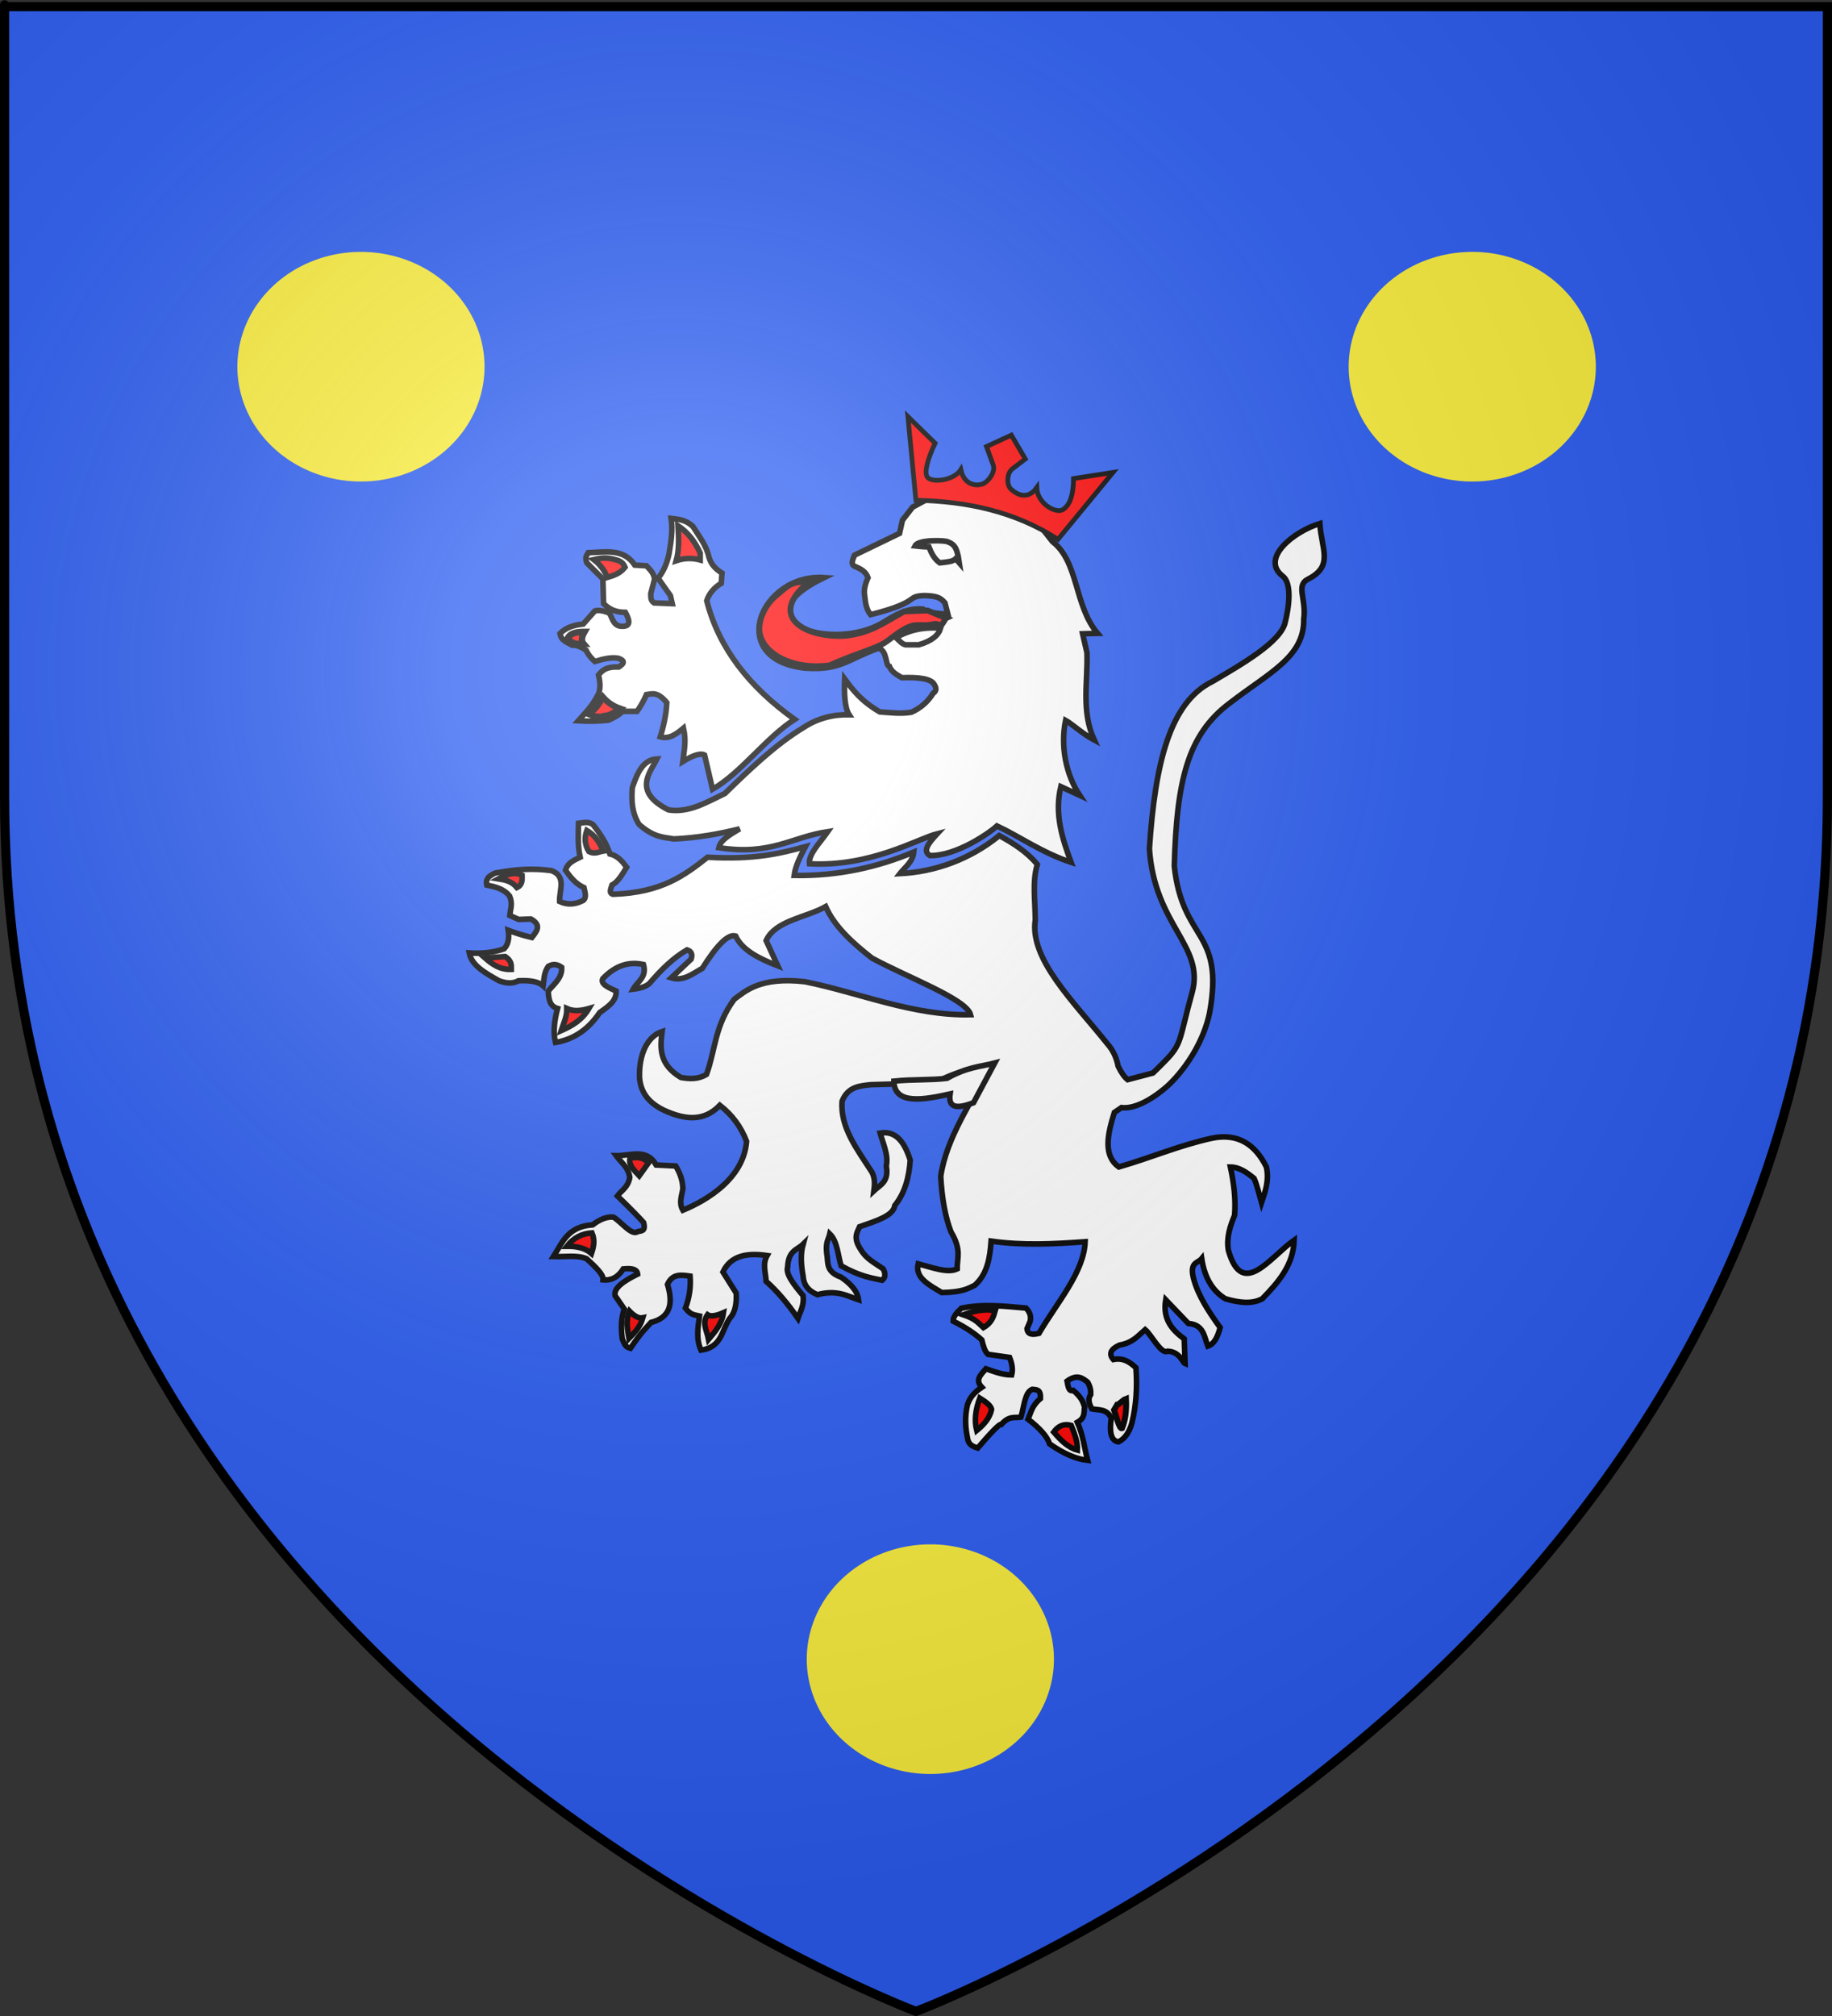 <?xml version="1.0" encoding="UTF-8" standalone="no"?>
<svg
   xmlns:dc="http://purl.org/dc/elements/1.1/"
   xmlns:cc="http://creativecommons.org/ns#"
   xmlns:rdf="http://www.w3.org/1999/02/22-rdf-syntax-ns#"
   xmlns:svg="http://www.w3.org/2000/svg"
   xmlns="http://www.w3.org/2000/svg"
   xmlns:xlink="http://www.w3.org/1999/xlink"
   xmlns:sodipodi="http://sodipodi.sourceforge.net/DTD/sodipodi-0.dtd"
   xmlns:inkscape="http://www.inkscape.org/namespaces/inkscape"
   height="660"
   width="600"
   version="1.0"
   id="svg2"
   sodipodi:version="0.32"
   inkscape:version="0.46"
   sodipodi:docname="Blason de la famille de Gayardon de Grézolles 2.svg"
   sodipodi:docbase="D:\Mes documents\Renaud-Notre Lapin"
   inkscape:export-filename="/Users/olivier/Desktop/Blason Rouge/Blason_Vide_3D.png"
   inkscape:export-xdpi="144"
   inkscape:export-ydpi="144"
   inkscape:output_extension="org.inkscape.output.svg.inkscape">
  <rect width="100%" height="100%" fill="#333333" stroke="none"/>
  <sodipodi:namedview
     inkscape:window-height="712"
     inkscape:window-width="1024"
     inkscape:pageshadow="2"
     inkscape:pageopacity="0.0"
     guidetolerance="10.0"
     gridtolerance="10.0"
     objecttolerance="10.0"
     borderopacity="1.0"
     bordercolor="#666666"
     pagecolor="#ffffff"
     id="base"
     showgrid="false"
     height="660px"
     inkscape:zoom="0.5"
     inkscape:cx="142.53112"
     inkscape:cy="390.47541"
     inkscape:window-x="0"
     inkscape:window-y="22"
     inkscape:current-layer="layer3" />
  <desc
     id="desc4">Flag of Canton of Valais (Wallis)</desc>
  <defs
     id="defs6">
    <inkscape:perspective
       sodipodi:type="inkscape:persp3d"
       inkscape:vp_x="0 : 330 : 1"
       inkscape:vp_y="0 : 1000 : 0"
       inkscape:vp_z="600 : 330 : 1"
       inkscape:persp3d-origin="300 : 220 : 1"
       id="perspective5176" />
    <linearGradient
       id="linearGradient2893">
      <stop
         style="stop-color:white;stop-opacity:0.314;"
         offset="0"
         id="stop2895" />
      <stop
         id="stop2897"
         offset="0.19"
         style="stop-color:white;stop-opacity:0.251;" />
      <stop
         style="stop-color:#6b6b6b;stop-opacity:0.125;"
         offset="0.6"
         id="stop2901" />
      <stop
         style="stop-color:black;stop-opacity:0.125;"
         offset="1"
         id="stop2899" />
    </linearGradient>
    <linearGradient
       id="linearGradient2885">
      <stop
         id="stop2887"
         offset="0"
         style="stop-color:white;stop-opacity:1;" />
      <stop
         style="stop-color:white;stop-opacity:1;"
         offset="0.229"
         id="stop2891" />
      <stop
         id="stop2889"
         offset="1"
         style="stop-color:black;stop-opacity:1;" />
    </linearGradient>
    <linearGradient
       id="linearGradient2955">
      <stop
         id="stop2867"
         offset="0"
         style="stop-color:#fd0000;stop-opacity:1;" />
      <stop
         style="stop-color:#e77275;stop-opacity:0.659;"
         offset="0.5"
         id="stop2873" />
      <stop
         style="stop-color:black;stop-opacity:0.323;"
         offset="1"
         id="stop2959" />
    </linearGradient>
    <radialGradient
       inkscape:collect="always"
       xlink:href="#linearGradient2955"
       id="radialGradient2961"
       cx="225.524"
       cy="218.901"
       fx="225.524"
       fy="218.901"
       r="300"
       gradientTransform="matrix(-4.167939e-4,2.183,-1.884,-3.599562e-4,615.597,-289.121)"
       gradientUnits="userSpaceOnUse" />
    <polygon
       id="star"
       transform="scale(53,53)"
       points="0,-1 0.588,0.809 -0.951,-0.309 0.951,-0.309 -0.588,0.809 0,-1 " />
    <clipPath
       id="clip">
      <path
         d="M 0,-200 L 0,600 L 300,600 L 300,-200 L 0,-200 z "
         id="path10" />
    </clipPath>
    <radialGradient
       inkscape:collect="always"
       xlink:href="#linearGradient2955"
       id="radialGradient1911"
       gradientUnits="userSpaceOnUse"
       gradientTransform="matrix(-4.167939e-4,2.183,-1.884,-3.599562e-4,615.597,-289.121)"
       cx="225.524"
       cy="218.901"
       fx="225.524"
       fy="218.901"
       r="300" />
    <radialGradient
       inkscape:collect="always"
       xlink:href="#linearGradient2955"
       id="radialGradient2865"
       gradientUnits="userSpaceOnUse"
       gradientTransform="matrix(0,1.749,-1.593,-1.049767e-7,551.788,-191.29)"
       cx="225.524"
       cy="218.901"
       fx="225.524"
       fy="218.901"
       r="300" />
    <radialGradient
       inkscape:collect="always"
       xlink:href="#linearGradient2955"
       id="radialGradient2871"
       gradientUnits="userSpaceOnUse"
       gradientTransform="matrix(0,1.386,-1.323,-5.741131e-8,-158.082,-109.541)"
       cx="225.524"
       cy="218.901"
       fx="225.524"
       fy="218.901"
       r="300" />
    <radialGradient
       inkscape:collect="always"
       xlink:href="#linearGradient2893"
       id="radialGradient3163"
       gradientUnits="userSpaceOnUse"
       gradientTransform="matrix(1.353,0,0,1.349,-77.629,-85.747)"
       cx="221.445"
       cy="226.331"
       fx="221.445"
       fy="226.331"
       r="300" />
  </defs>
  <g
     inkscape:groupmode="layer"
     id="layer3"
     inkscape:label="Fond écu"
     style="display:inline">
    <path
       id="path2855"
       style="fill:#2b5df2;fill-opacity:1;fill-rule:evenodd;stroke:none;stroke-width:1px;stroke-linecap:butt;stroke-linejoin:miter;stroke-opacity:1"
       d="M 300,658.5 C 300,658.5 598.5,546.18 598.5,260.728 C 598.5,-24.723 598.5,2.176 598.5,2.176 L 1.5,2.176 L 1.5,260.728 C 1.5,546.18 300,658.5 300,658.5 z "
       sodipodi:nodetypes="cccccc" />
    <path
       transform="matrix(1.908,0,0,1.772,4.886,33.118)"
       d="M 80.61,49.06 A 21.213,21.213 0 1 1 38.184,49.06 A 21.213,21.213 0 1 1 80.61,49.06 z"
       sodipodi:ry="21.213203"
       sodipodi:rx="21.213203"
       sodipodi:cy="49.059742"
       sodipodi:cx="59.396969"
       id="path5410"
       style="fill:#fcef3c;fill-opacity:1;stroke:#000000;stroke-width:4;stroke-miterlimit:4;stroke-dasharray:none;stroke-opacity:0"
       sodipodi:type="arc" />
    <path
       transform="matrix(1.908,0,0,1.772,368.847,33.118)"
       d="M 80.61,49.06 A 21.213,21.213 0 1 1 38.184,49.06 A 21.213,21.213 0 1 1 80.61,49.06 z"
       sodipodi:ry="21.213203"
       sodipodi:rx="21.213203"
       sodipodi:cy="49.059742"
       sodipodi:cx="59.396969"
       id="path5412"
       style="fill:#fcef3c;fill-opacity:1;stroke:#000000;stroke-width:4;stroke-miterlimit:4;stroke-dasharray:none;stroke-opacity:0"
       sodipodi:type="arc" />
    <path
       transform="matrix(1.908,0,0,1.772,191.369,456.248)"
       d="M 80.61,49.06 A 21.213,21.213 0 1 1 38.184,49.06 A 21.213,21.213 0 1 1 80.61,49.06 z"
       sodipodi:ry="21.213203"
       sodipodi:rx="21.213203"
       sodipodi:cy="49.059742"
       sodipodi:cx="59.396969"
       id="path5414"
       style="fill:#fcef3c;fill-opacity:1;stroke:#000000;stroke-width:4;stroke-miterlimit:4;stroke-dasharray:none;stroke-opacity:0"
       sodipodi:type="arc" />
    <g
       id="g3486"
       transform="matrix(0.665,0,0,0.666,386.993,134.562)">
      <path
         style="fill:#ffffff;fill-opacity:1;fill-rule:evenodd;stroke:#000000;stroke-width:2.744;stroke-linecap:butt;stroke-linejoin:miter;stroke-miterlimit:4;stroke-dasharray:none;stroke-opacity:1;display:inline"
         d="M -54.446,221.839 C -58.767,210.159 -62.719,198.198 -59.498,184.632 L -50.196,188.925 C -57.175,178.443 -59.703,164.44 -57.142,152.05 C -54.288,153.596 -48.553,158.86 -43.041,161.735 C -49.578,147.424 -46.124,133.114 -46.618,118.803 L -48.765,109.501 L -41.4,109.292 C -52.993,95.665 -50.623,74.18 -63.581,64.213 L -68.982,57.366 C -67.466,54.504 -75.593,58.376 -69.852,52.147 C -73.355,43.889 -72.994,50.966 -79.014,47.74 L -85.201,44.935 L -91.697,45.819 C -108.493,41.926 -115.54,42.211 -123.18,42.242 L -132.482,47.25 L -137.491,53.69 L -138.922,60.13 L -161.103,70.863 C -161.934,73.127 -163.431,75.614 -160.387,76.587 C -157.91,77.701 -155.526,78.94 -154.454,81.928 C -155.816,84.918 -156.632,87.908 -156.094,90.898 C -155.738,94.121 -155.417,97.354 -153.201,100.113 C -127.833,93.719 -136.263,91.035 -126.579,90.719 C -121.044,90.948 -119.03,91.421 -116.561,94.296 L -115.1,99.99 C -119.224,99.358 -123.349,99.792 -127.473,97.337 C -135.142,96.678 -140.991,100.247 -146.792,103.777 C -171.035,118.95 -220.378,103.433 -176.098,81.879 C -207.343,79.765 -224.666,122.134 -185.51,126.365 C -167.842,127.675 -164.465,121.92 -149.284,116.626 C -144.84,117.745 -145.998,125.24 -143.93,125.527 C -142.86,128.299 -140.2,129.661 -137.787,131.09 C -129.666,130.77 -123.193,131.527 -121.749,134.545 C -120.355,136.792 -121.188,137.926 -122.464,138.838 C -124.955,142.941 -128.517,145.974 -133.031,148.053 C -138.249,148.96 -143.468,148.257 -148.686,147.887 C -157.931,142.486 -161.975,137.084 -165.946,131.683 C -166.204,137.945 -166.114,145.63 -163.756,149.275 C -171.993,149.124 -179.598,151.187 -186.486,155.758 C -199.996,163.906 -213.311,176.676 -224.915,188 C -233.838,192.206 -242.484,197.655 -252.691,196.08 C -270.914,186.956 -261.342,177.151 -258.415,171.037 C -265.11,171.404 -267.855,177.368 -270.536,185.094 C -270.967,191.634 -270.836,197.278 -267.254,203.149 C -259.804,209.817 -254.871,209.447 -250.082,210.348 C -238.511,209.823 -227.855,207.925 -217.63,205.382 C -224.926,209.561 -227.293,211.792 -227.944,214.641 C -202.229,218.636 -192.158,209.412 -174.279,206.77 C -178.003,212.135 -183.878,217.807 -183.284,222.555 C -153.192,224.195 -129.93,210.21 -120.361,207.782 C -124.294,212.044 -127.935,216.234 -123.939,218.515 C -110.905,218.789 -94.456,207.257 -90.938,203.951 C -80.04,209.021 -68.638,217.197 -54.446,221.839 z"
         id="path3455"
         sodipodi:nodetypes="cccccccccccccccccccccccccccccccccccccccccccccccccccccc" />
      <path
         style="fill:#ffffff;fill-opacity:1;fill-rule:evenodd;stroke:#000000;stroke-width:2.744;stroke-linecap:butt;stroke-linejoin:miter;stroke-miterlimit:4;stroke-dasharray:none;stroke-opacity:1;display:inline"
         d="M -118.677,106.67 C -124.962,106.455 -131.602,106.415 -140.68,111.321 C -139.067,112.801 -137.356,115.138 -135.313,114.899 L -129.41,114.899 C -122.716,112.935 -119.657,110.062 -118.677,106.67 z"
         id="path3457"
         sodipodi:nodetypes="ccccc" />
      <path
         style="fill:#ff0000;fill-opacity:1;fill-rule:evenodd;stroke:#000000;stroke-width:2.859;stroke-linecap:butt;stroke-linejoin:miter;stroke-miterlimit:4;stroke-dasharray:none;stroke-opacity:1;display:inline"
         d="M -115.914,101.831 L -125.161,98.053 L -136.734,98.528 C -147.205,104.465 -153.945,109.456 -166.234,110.514 C -185.739,111.439 -205.334,100.669 -182.119,82.881 C -185.149,84.164 -188.529,83.742 -191.484,84.824 C -194.33,85.866 -196.768,88.404 -198.858,90.044 C -205.696,95.413 -208.557,103.234 -207.859,108.654 C -206.548,118.83 -192.366,127.448 -173.378,125.023 C -162.66,120.141 -154.296,117.967 -147.725,114.778 C -143.955,112.949 -139.674,108.148 -133.625,105.834 C -130.616,104.683 -127.152,105.577 -123.934,105.098 C -122.234,104.845 -121.135,104.257 -119.704,105.019 C -117.647,106.114 -116.831,102.269 -115.914,101.831 z"
         id="path1936"
         sodipodi:nodetypes="cccccssscssssc" />
      <path
         style="fill:#ffffff;fill-opacity:1;fill-rule:evenodd;stroke:#000000;stroke-width:2.744;stroke-linecap:butt;stroke-linejoin:miter;stroke-miterlimit:4;stroke-dasharray:none;stroke-opacity:1;display:inline"
         d="M -190.588,151.569 C -212.77,135.779 -227.907,116.673 -233.877,93.254 C -232.685,89.669 -230.3,86.821 -226.722,84.667 L -226.364,79.659 C -229.295,77.819 -231.77,75.524 -232.804,71.788 C -234.023,66.077 -237.678,61.584 -240.675,56.762 C -244.623,53.081 -248.395,53.234 -251.408,52.826 C -250.543,58.67 -251.477,64.513 -252.481,70.357 C -253.56,75.239 -255.338,79.189 -257.848,82.163 L -251.766,90.749 L -250.871,94.685 L -259.815,94.327 C -261.688,93.111 -261.371,91.347 -261.425,89.676 L -259.636,82.879 C -259.65,79.964 -261.719,78.077 -263.572,76.081 L -269.296,75.723 C -274.925,67.354 -283.834,69.367 -292.193,69.641 C -292.858,70.885 -294.042,71.608 -292.909,74.65 L -285.038,82.521 L -284.68,94.685 C -282.215,97.043 -279.246,98.981 -273.947,98.978 C -270.689,104.791 -272.588,106.135 -276.451,105.776 C -280.096,105.113 -280.329,101.723 -281.818,99.336 C -285.643,97.826 -287.509,97.884 -288.973,98.262 L -294.697,104.702 C -299.696,105.311 -303.055,106.36 -306.146,109.353 C -305.587,113.023 -302.575,113.626 -300.243,115.077 C -297.622,115.026 -295.417,116.223 -293.266,117.582 C -292.38,119.643 -290.79,121.531 -288.973,123.127 C -284.766,121.808 -280.784,120.941 -277.525,121.517 C -274.452,122.494 -274.041,123.88 -277.167,125.81 C -283.597,125.576 -285.414,127.649 -287.184,129.746 C -286.23,133.562 -286.23,136.663 -287.184,139.048 C -290.523,145.538 -293.863,148.479 -297.202,152.285 C -291.99,152.571 -286.912,152.591 -282.176,151.927 C -279.776,150.763 -277.318,149.717 -275.378,147.634 C -272.342,147.634 -270.341,147.634 -268.223,147.634 C -266.672,145.517 -265.122,142.949 -263.572,139.405 C -260.744,139.056 -258.211,137.746 -253.554,143.341 C -253.846,149.206 -255.054,154.766 -256.774,160.156 C -252.352,161.453 -248.812,158.777 -245.326,155.863 C -243.907,162.393 -244.985,166.636 -245.684,172.32 C -240.436,169.1 -236.859,168.027 -234.951,169.1 L -231.015,185.915 C -216.846,177.796 -204.749,160.624 -190.588,151.569 z"
         id="path3460"
         sodipodi:nodetypes="ccccccccccccccccccccccccccccccccccccccccccccc" />
      <path
         style="fill:#ff0000;fill-opacity:1;fill-rule:evenodd;stroke:#000000;stroke-width:2.744;stroke-linecap:butt;stroke-linejoin:miter;stroke-miterlimit:4;stroke-dasharray:none;stroke-opacity:1;display:inline"
         d="M -248.903,73.577 C -244.968,72.257 -241.033,72.153 -237.097,73.219 L -237.097,69.82 C -239.785,63.925 -243.413,59.438 -248.009,56.404 C -247.658,62.29 -247.385,68.158 -248.903,73.577 z"
         id="path1940"
         sodipodi:nodetypes="ccccc" />
      <path
         style="fill:#ff0000;fill-opacity:1;fill-rule:evenodd;stroke:#000000;stroke-width:2.744;stroke-linecap:butt;stroke-linejoin:miter;stroke-miterlimit:4;stroke-dasharray:none;stroke-opacity:1;display:inline"
         d="M -274.126,76.797 C -276.732,80.043 -279.821,80.878 -282.891,81.805 C -284.133,78.401 -286.36,75.49 -289.51,73.04 C -286.8,72.424 -284.033,71.894 -280.387,72.682 C -278.092,73.43 -275.523,73.357 -274.126,76.797 z"
         id="path1942"
         sodipodi:nodetypes="ccccc" />
      <path
         style="fill:#ff0000;fill-opacity:1;fill-rule:evenodd;stroke:#000000;stroke-width:3.18;stroke-linecap:butt;stroke-linejoin:miter;stroke-miterlimit:4;stroke-dasharray:none;stroke-opacity:1;display:inline"
         d="M -294.102,108.576 C -295.359,110.796 -295.929,112.872 -294.506,114.529 C -297.134,114.609 -299.762,114.975 -302.389,111.765 C -300.961,108.948 -297.656,108.598 -294.102,108.576 z"
         id="path1944"
         sodipodi:nodetypes="cccc" />
      <path
         style="fill:#ff0000;fill-opacity:1;fill-rule:evenodd;stroke:#000000;stroke-width:3.074;stroke-linecap:butt;stroke-linejoin:miter;stroke-miterlimit:4;stroke-dasharray:none;stroke-opacity:1;display:inline"
         d="M -285.009,140.644 C -282.922,142.995 -280.298,144.986 -276.616,146.269 C -279.059,147.941 -281.452,149.766 -284.409,149.885 C -286.76,150.811 -289.522,150.083 -292.402,148.881 C -288.568,146.824 -286.757,143.749 -285.009,140.644 z"
         id="path1946"
         sodipodi:nodetypes="ccccc" />
      <path
         style="fill:#ffffff;fill-opacity:1;fill-rule:evenodd;stroke:#000000;stroke-width:2.744;stroke-linecap:butt;stroke-linejoin:miter;stroke-miterlimit:4;stroke-dasharray:none;stroke-opacity:1;display:inline"
         d="M 68.067,55.302 C 55.202,59.197 38.579,72.477 49.771,81.145 C 55.837,85.843 51.058,103.558 51.058,103.558 C 49.284,113.497 28.4,125.162 15.095,133.003 C -5.826,143.303 -13.072,173.167 -15.865,215.163 C -13.333,253.01 11.597,262.897 5.146,285.946 C -1.304,308.995 0.433,310.933 -8.376,319.736 C -10.339,321.698 -12.24,323.683 -14.093,325.397 C -17.319,326.221 -21.704,327.385 -26.586,328.684 C -28.16,327.424 -29.71,325.271 -31.274,322.023 C -32.034,318.315 -33.38,314.611 -36.677,310.903 C -53.152,290.339 -74.96,269.396 -72.068,250.183 C -72.101,240.952 -73.626,231.249 -71.068,222.882 C -76.153,216.716 -82.82,212.51 -89.793,208.703 C -104.252,220.423 -121.483,226.555 -138.763,227.399 C -136.401,224.364 -132.42,221.672 -131.902,216.793 C -149.222,224.03 -168.736,228.672 -190.821,228.285 C -190.197,223.563 -187.765,218.856 -185.275,214.134 C -197.636,217.483 -210.367,220.66 -233.473,219.337 C -244.622,228.06 -255.851,236.743 -280.042,237.547 C -282.183,237.016 -281.134,234.907 -280.528,233.002 C -277.473,231.395 -275.463,227.694 -273.324,224.254 C -275.413,221.413 -277.625,218.677 -281.586,217.708 C -283.083,212.876 -286.084,208.045 -289.962,203.214 C -292.552,201.608 -294.434,202.416 -297.023,202.671 C -297.164,208.226 -297.462,213.782 -296.223,219.337 C -299.618,221.006 -302.41,222.164 -303.455,225.712 C -301.073,229.069 -298.589,232.334 -294.336,234.288 C -293.838,236.629 -292.927,239.149 -294.708,240.578 C -298.587,242.58 -302.464,242.904 -306.343,241.092 C -306.604,235.648 -302.758,228.76 -310.374,225.912 C -319.686,224.623 -328.341,225.352 -336.703,226.913 C -338.538,226.954 -339.841,228.072 -341.219,229.028 C -342.371,230.352 -342.524,231.678 -342.249,233.002 C -337.997,233.893 -333.781,234.803 -330.928,238.491 C -329.381,242.43 -330.551,244.48 -330.871,247.953 L -326.497,249.926 L -320.494,249.697 C -314.998,252.733 -317.606,255.752 -320.008,258.788 C -325.07,257.607 -328.461,256.424 -331.643,255.243 C -330.942,259.929 -332.001,262.522 -333.672,264.362 C -339.407,266.369 -345.119,266.763 -350.853,266.392 C -349.69,272.499 -342.938,276.278 -336.188,280.057 C -331.925,281.645 -328.943,281.324 -326.583,280.057 C -320.967,279.78 -316.712,280.466 -314.433,282.573 C -313.961,279.368 -314.166,276.172 -311.917,272.967 C -309.161,271.444 -307.123,272.165 -305.314,273.482 C -305.031,278.775 -309.1,281.595 -311.917,285.117 C -311.769,289.011 -311.248,292.616 -307.343,293.693 C -308.936,299.677 -309.633,305.355 -308.372,310.388 C -298.826,308.811 -291.875,303.495 -286.617,295.723 C -282.698,292.86 -278.279,290.279 -278.499,285.117 C -282.289,283.384 -286.374,281.687 -285.074,279.028 C -278.855,272.524 -272.205,270.496 -265.034,272.081 C -263.27,278.429 -268.032,280.404 -270.094,284.202 C -266.523,283.761 -263.475,282.923 -261.803,281.057 C -256.329,274.666 -250.491,268.897 -243.593,264.877 C -241.559,265.488 -240.738,266.904 -241.564,269.422 L -251.34,278.627 C -245.426,280.434 -241.036,276.757 -236.046,273.939 C -229.299,263.23 -223.529,256.861 -219.637,258.073 C -216.451,264.972 -208.209,269.146 -198.882,272.738 L -204.629,260.303 C -200.059,250.394 -185.144,249.12 -175.298,243.608 C -170.872,253.478 -162.133,261.398 -152.514,268.908 C -135.274,278.3 -105.96,289.051 -103.943,296.752 C -132.376,297.328 -158.288,286.047 -185.418,280.543 C -207.493,277.983 -214.806,285.15 -220.323,289.148 C -230.046,302.321 -229.511,313.784 -233.988,326.083 C -238.204,328.648 -242.407,328.326 -246.624,327.598 C -257.334,321.182 -256.916,313.312 -255.857,305.014 C -262.896,307.278 -267.377,315.911 -266.978,327.769 C -266.339,335.759 -261.565,340.574 -254.742,343.807 C -244.847,348.286 -235.412,349.586 -227.413,341.263 C -221.366,345.978 -216.97,351.886 -214.263,358.987 C -215.924,379.953 -239.412,390.254 -245.623,392.863 C -247.73,389.321 -246.182,385.799 -245.623,382.257 C -245.755,378.022 -247.132,374.391 -249.168,371.108 L -258.773,370.622 C -263.534,362.202 -271.557,366.181 -278.499,366.048 C -276.083,369.366 -272.49,371.686 -271.781,376.711 C -272.64,381.687 -275.739,382.973 -277.87,385.831 C -270.856,392.631 -267.242,396.369 -264.977,398.895 C -263.784,403.428 -266.209,402.893 -267.75,403.326 C -270.861,405.647 -275.822,398.605 -279.871,396.236 C -283.264,395.979 -286.654,397.436 -290.048,400.039 C -302.555,400.854 -305.022,408.941 -309.373,415.647 C -303.492,415.831 -297.555,414.754 -293.021,416.734 C -288.719,420.657 -284.563,424.559 -284.931,427.082 C -280.616,427.528 -277.39,425.554 -274.982,421.708 C -269.576,421.167 -268.084,422.422 -267.893,424.252 C -274.645,427.604 -279.83,431.033 -279.013,434.858 L -274.468,441.433 C -276.218,446.324 -276.084,451.236 -275.468,456.127 C -273.787,460.633 -272.663,460.27 -271.437,460.673 C -265.96,452.598 -264.127,451.192 -261.317,448.008 C -251.845,445.676 -250.292,438.786 -253.199,429.312 C -250.743,423.885 -246.391,424.644 -242.078,425.253 C -241.666,430.491 -242.392,435.737 -244.365,440.976 C -242,444.044 -240.764,444.174 -237.447,444.864 C -238.276,450.801 -239.147,456.174 -236.704,461.645 C -226.263,460.228 -226.577,451.653 -222.524,445.979 C -219.42,442.689 -219.145,437.338 -219.38,433.572 L -225.898,423.223 C -222.126,415.17 -214.094,413.677 -204.143,415.133 C -206.541,419.349 -204.815,423.581 -204.629,427.797 C -199.149,432.612 -193.965,438.808 -188.963,446.007 C -187.803,442.534 -185.823,439.647 -186.418,434.858 C -190.903,429.484 -195.149,424.211 -194.023,420.707 C -193.681,412.62 -189.371,412.423 -186.418,409.558 C -187.859,414.786 -187.337,420.024 -186.418,425.253 C -186.189,429.473 -183.88,432.537 -179.357,434.372 C -169.915,431.845 -164.934,434.883 -159.117,436.888 C -159.607,432.649 -162.922,429.054 -167.694,425.767 C -175.709,422.948 -173.854,418.28 -174.783,414.132 C -175.418,408.266 -173.912,407.38 -173.268,404.498 C -169.488,408.187 -169.351,414.806 -167.694,420.193 C -157.991,425.51 -153.064,426.085 -147.482,427.282 C -145.814,425.927 -145.775,424.017 -146.968,421.708 C -150.82,418.859 -155.106,417.128 -158.088,412.102 C -161.85,406.432 -159.887,403.9 -158.603,400.982 C -150.518,398.122 -141.973,395.679 -141.25,390.519 C -136.17,384.267 -134.255,376.499 -133.646,368.249 C -136.401,359.633 -140.51,353.583 -148.483,354.927 C -146.962,360.324 -144.327,365.711 -145.452,371.108 C -144.039,378.936 -148.434,380.37 -151.513,383.258 C -151.089,380.032 -151.045,376.92 -152.514,374.167 C -159.69,363.038 -168.257,352.19 -167.208,339.233 C -164.365,332.149 -158.658,331.724 -153.028,331.143 L -121.182,330.256 C -111.193,324.37 -102.473,323.497 -93.366,321.137 C -103.373,339.283 -115.777,357.129 -118.637,376.168 C -118.075,386.625 -116.523,395.901 -113.577,403.498 C -108.246,412.449 -110.617,416.264 -110.547,421.708 C -115.25,423.934 -122.801,421.023 -129.758,419.192 C -131.393,426.185 -124.304,429.569 -118.123,433.343 C -107.864,433.135 -105.303,431.386 -101.942,429.798 C -95.698,424.319 -94.424,416.344 -93.823,408.043 C -78.139,410.266 -63.196,409.461 -47.512,408.357 C -48.095,423.367 -61.465,438.373 -70.267,453.383 C -73.375,454.147 -75.861,454.09 -76.128,451.067 L -74.613,447.522 C -73.953,444.796 -74.924,442.722 -76.642,440.947 C -87.011,440.117 -97.209,438.674 -108.489,441.033 C -110.699,443.145 -112.658,445.267 -112.52,447.379 C -106.225,450.465 -101.837,453.528 -98.397,456.613 C -97.715,459.468 -96.986,462.252 -95.367,463.703 L -84.733,465.218 C -83.564,468.085 -82.97,470.956 -83.704,473.823 C -88.246,473.789 -92.285,472.204 -96.368,470.793 C -98.712,473.571 -102.001,476.189 -98.397,479.883 C -103.127,483.046 -104.518,485.795 -105.487,488.488 C -106.899,494.732 -106.442,499.873 -105.487,504.697 C -105.035,508.236 -102.744,509.016 -100.427,509.757 C -94.766,503.206 -89.715,497.61 -88.764,498.122 C -84.832,493.671 -82.217,495.104 -79.158,494.577 C -77.55,489.628 -77.357,482.443 -73.612,480.912 C -71.626,481.157 -69.253,480.642 -69.553,485.458 C -73.661,488.831 -74.186,492.205 -75.613,495.578 C -70.089,499.846 -66.243,503.936 -65.007,507.728 C -58.036,512.619 -51.823,515.219 -46.283,515.818 C -47.912,509.597 -48.441,503.738 -51.342,497.093 C -47.361,494.913 -48.218,492.142 -47.798,489.517 C -48.546,487.135 -49.359,484.742 -53.372,481.427 C -55.681,482.179 -55.933,479.319 -56.402,476.853 C -51.469,473.276 -48.891,475.365 -46.283,477.368 C -44.966,479.662 -44.659,481.609 -44.767,483.428 C -46.413,485.789 -45.417,488.157 -44.253,490.518 C -40.756,491.158 -36.806,490.408 -34.647,495.063 C -35.632,501.757 -34.88,506.224 -31.103,506.727 C -27.925,505.169 -25.797,502.027 -24.527,497.608 C -22.372,488.994 -21.792,479.845 -22.498,470.278 C -25.488,467.488 -28.743,465.266 -33.618,466.247 C -36.075,463.39 -34.807,461.06 -30.588,459.157 C -23.97,458 -21.423,454.509 -17.952,451.553 C -14.748,454.253 -10.093,463.869 -6.889,462.159 C -0.82,462.41 0.42,467.723 1.716,468.248 L 1.287,456.127 C -4.665,451.724 -9.428,446.48 -7.832,436.888 L 3.317,448.523 C 10.996,449.136 11.079,455.019 12.922,459.672 C 16.433,458.421 17.82,454.622 18.983,450.553 C 13.408,442.797 8.122,434.947 5.832,426.253 C 3.871,418.267 7.955,419.003 9.892,416.648 C 11.322,426.164 15.328,432.58 21.527,436.373 C 28.407,438.395 34.756,439.099 39.737,436.373 C 47.641,428.265 55.025,419.882 55.432,407.557 C 43.654,415.773 29.948,436.73 23.042,412.617 C 21.968,406.287 23.859,400.798 26.072,395.407 C 26.727,387.747 25.766,379.759 24.043,371.623 C 28.522,371.678 32.137,374.328 35.678,377.197 C 37.272,380.821 38.172,385.122 39.337,389.175 C 41.148,383.753 43.193,378.432 41.767,371.623 C 36.196,360.39 27.673,354.852 14.952,357.443 C -1.264,361 -14.464,366.832 -30.902,371.594 C -38.662,366.114 -36.612,355.908 -33.132,344.808 C -31.807,343.893 -30.852,343.254 -29.616,342.406 C -19.438,343.62 -6.632,331.486 -6.632,331.486 C -6.632,331.486 9.077,317.614 13.751,295.98 C 21.215,254.774 0.417,261.193 -3.601,223.711 C -2.447,181.848 2.887,159.227 23.5,143.723 C 43.24,128.475 60.49,120.942 60.149,102.3 C 61.509,92.209 56.085,85.782 62.236,82.66 C 75.05,76.156 68.862,67.993 68.067,55.302 z"
         id="path1948" />
      <path
         style="fill:#ff0000;fill-opacity:1;fill-rule:evenodd;stroke:#000000;stroke-width:2.744;stroke-linecap:butt;stroke-linejoin:miter;stroke-miterlimit:4;stroke-dasharray:none;stroke-opacity:1;display:inline"
         d="M -292.93,206.175 C -294.167,209.633 -294.051,213.09 -291.918,216.548 C -289.038,218.021 -287.102,216.661 -284.835,216.295 C -286.525,212.417 -288.576,208.721 -292.93,206.175 z"
         id="path1952"
         sodipodi:nodetypes="cccc" />
      <path
         style="fill:#ff0000;fill-opacity:1;fill-rule:evenodd;stroke:#000000;stroke-width:2.744;stroke-linecap:butt;stroke-linejoin:miter;stroke-miterlimit:4;stroke-dasharray:none;stroke-opacity:1;display:inline"
         d="M -336.442,229.955 C -332.563,227.867 -328.684,226.28 -324.805,228.185 C -324.721,230.672 -324.773,233.091 -327.335,234.256 C -329.94,231.101 -333.176,230.465 -336.442,229.955 z"
         id="path1954"
         sodipodi:nodetypes="cccc" />
      <path
         style="fill:#ff0000;fill-opacity:1;fill-rule:evenodd;stroke:#000000;stroke-width:2.744;stroke-linecap:butt;stroke-linejoin:miter;stroke-miterlimit:4;stroke-dasharray:none;stroke-opacity:1;display:inline"
         d="M -343.02,268.914 C -339.466,272.013 -335.668,274.707 -330.118,274.479 C -330.096,272.371 -329.901,270.263 -333.154,268.155 L -343.02,268.914 z"
         id="path1956"
         sodipodi:nodetypes="cccc" />
      <path
         style="fill:#ff0000;fill-opacity:1;fill-rule:evenodd;stroke:#000000;stroke-width:2.744;stroke-linecap:butt;stroke-linejoin:miter;stroke-miterlimit:4;stroke-dasharray:none;stroke-opacity:1;display:inline"
         d="M -302.796,293.706 C -302.692,297.848 -304.452,301.057 -305.579,304.584 C -300.249,302.252 -295.247,299.374 -291.918,293.706 C -295.544,294.752 -299.17,295.331 -302.796,293.706 z"
         id="path1958"
         sodipodi:nodetypes="cccc" />
      <path
         style="fill:#ff0000;fill-opacity:1;fill-rule:evenodd;stroke:#000000;stroke-width:2.744;stroke-linecap:butt;stroke-linejoin:miter;stroke-miterlimit:4;stroke-dasharray:none;stroke-opacity:1;display:inline"
         d="M -271.68,367.322 C -272.438,370.644 -269.628,373.253 -267.126,375.923 L -262.573,369.599 C -264.62,367.192 -267.61,366.357 -271.68,367.322 z"
         id="path1960"
         sodipodi:nodetypes="cccc" />
      <path
         style="fill:#ff0000;fill-opacity:1;fill-rule:evenodd;stroke:#000000;stroke-width:2.744;stroke-linecap:butt;stroke-linejoin:miter;stroke-miterlimit:4;stroke-dasharray:none;stroke-opacity:1;display:inline"
         d="M -290.4,404.004 C -295.166,404.297 -299.379,406.244 -302.796,410.581 C -297.814,410.516 -293.614,411.494 -290.653,414.123 C -289.627,410.986 -288.777,407.804 -290.4,404.004 z"
         id="path1962"
         sodipodi:nodetypes="cccc" />
      <path
         style="fill:#ff0000;fill-opacity:1;fill-rule:evenodd;stroke:#000000;stroke-width:2.744;stroke-linecap:butt;stroke-linejoin:miter;stroke-miterlimit:4;stroke-dasharray:none;stroke-opacity:1;display:inline"
         d="M -271.933,442.457 C -273.819,446.926 -272.916,451.395 -272.186,455.864 C -269.511,453.089 -266.725,450.479 -265.356,445.745 C -267.548,446.192 -269.74,444.696 -271.933,442.457 z"
         id="path1964"
         sodipodi:nodetypes="cccc" />
      <path
         style="fill:#ff0000;fill-opacity:1;fill-rule:evenodd;stroke:#000000;stroke-width:2.744;stroke-linecap:butt;stroke-linejoin:miter;stroke-miterlimit:4;stroke-dasharray:none;stroke-opacity:1;display:inline"
         d="M -233.48,444.227 C -232.107,445.131 -229.706,445.007 -225.638,443.216 C -226.358,448.463 -229.61,452.445 -232.974,456.37 C -233.701,452.323 -236.431,448.275 -233.48,444.227 z"
         id="path1966"
         sodipodi:nodetypes="cccc" />
      <path
         style="fill:#ff0000;fill-opacity:1;fill-rule:evenodd;stroke:#000000;stroke-width:2.744;stroke-linecap:butt;stroke-linejoin:miter;stroke-miterlimit:4;stroke-dasharray:none;stroke-opacity:1;display:inline"
         d="M -91.813,442.204 C -97.899,441.163 -102.736,442.62 -107.497,444.227 C -101.302,446.336 -100.01,448.444 -97.631,450.552 C -93.479,448.212 -92.68,445.201 -91.813,442.204 z"
         id="path1968"
         sodipodi:nodetypes="cccc" />
      <path
         style="fill:#ff0000;fill-opacity:1;fill-rule:evenodd;stroke:#000000;stroke-width:2.744;stroke-linecap:butt;stroke-linejoin:miter;stroke-miterlimit:4;stroke-dasharray:none;stroke-opacity:1;display:inline"
         d="M -99.402,485.21 C -101.504,490.841 -102.19,496.19 -100.92,501.147 C -97.351,498.252 -94.47,495.012 -93.584,490.775 C -93.917,488.92 -96.394,487.065 -99.402,485.21 z"
         id="path1970"
         sodipodi:nodetypes="cccc" />
      <path
         style="fill:#ff0000;fill-opacity:1;fill-rule:evenodd;stroke:#000000;stroke-width:2.744;stroke-linecap:butt;stroke-linejoin:miter;stroke-miterlimit:4;stroke-dasharray:none;stroke-opacity:1;display:inline"
         d="M -62.973,501.906 C -60.758,498.855 -57.936,497.622 -54.372,498.618 C -52.601,502.918 -51.109,507.126 -51.336,510.761 C -56.054,509.487 -59.585,505.839 -62.973,501.906 z"
         id="path1972"
         sodipodi:nodetypes="cccc" />
      <path
         style="fill:#ff0000;fill-opacity:1;fill-rule:evenodd;stroke:#000000;stroke-width:2.9;stroke-linecap:butt;stroke-linejoin:miter;stroke-miterlimit:4;stroke-dasharray:none;stroke-opacity:1;display:inline"
         d="M -33.297,491.046 L -31.751,488.461 C -30.872,488.465 -28.991,486.116 -27.38,485.541 C -27.119,491.089 -27.642,496.024 -29.352,500.029 C -30.667,500.586 -31.982,494.715 -33.297,491.046 z"
         id="path1974"
         sodipodi:nodetypes="ccccc" />
      <path
         style="fill:#ffffff;fill-opacity:1;fill-rule:evenodd;stroke:#000000;stroke-width:2.744;stroke-linecap:butt;stroke-linejoin:miter;stroke-miterlimit:4;stroke-dasharray:none;stroke-opacity:1;display:inline"
         d="M -131.277,66.279 C -129.528,62.823 -115.212,63.745 -115.34,64.255 C -111.122,65.637 -110.803,68.579 -110.027,71.338 L -109.521,74.627 L -111.292,72.603 C -112.81,74.036 -114.886,74.074 -116.858,74.374 L -119.134,74.627 C -121.928,72.597 -123.303,69.757 -124.447,66.785 C -127.443,66.796 -129.159,66.487 -131.277,66.279 z"
         id="path3479"
         sodipodi:nodetypes="ccccccccc" />
      <path
         style="fill:#ffffff;fill-opacity:1;fill-rule:evenodd;stroke:#000000;stroke-width:2.744;stroke-linecap:butt;stroke-linejoin:miter;stroke-miterlimit:4;stroke-dasharray:none;stroke-opacity:1;display:inline"
         d="M -141.706,329.403 C -141.56,341.526 -126.106,338.34 -114.025,335.708 C -114.92,341.929 -111.745,343.535 -102.492,340.014 L -92.035,320.484 C -99.076,322.352 -105.484,322.353 -115.563,328.019 C -124.276,329.018 -132.597,328.442 -141.706,329.403 z"
         id="path3484"
         sodipodi:nodetypes="cccccc" />
      <path
         d="M -134.799,2.739 L -130.857,43.875 C -105.959,44.379 -82.24,49.299 -60.885,63.083 L -33.8,30.186 L -53.238,33.2 C -53.286,40.09 -54.514,46.043 -58.55,48.495 C -61.955,50.563 -71.048,45.484 -71.34,37.653 C -75.718,43.859 -81.139,41.112 -84.032,38.405 C -86.357,36.227 -86.112,30.534 -83.324,28.409 L -76.976,23.572 L -83.862,11.852 L -96.106,17.467 L -92.829,26.418 C -91.544,29.929 -95.015,34.357 -97.462,35.593 C -100.014,36.881 -106.867,37.308 -108.742,28.816 C -112.142,34.169 -122.445,35.279 -124.978,32.77 C -128.198,29.58 -121.404,15.825 -121.404,15.825 L -134.799,2.739 z"
         id="path3727"
         style="fill:#ff0000;fill-opacity:1;stroke:#000000;stroke-width:2.331;display:inline" />
    </g>
  </g>
  <g
     inkscape:groupmode="layer"
     id="layer4"
     inkscape:label="Meubles"
     sodipodi:insensitive="true" />
  <g
     inkscape:groupmode="layer"
     id="layer2"
     inkscape:label="Reflet final"
     sodipodi:insensitive="true">
    <path
       sodipodi:nodetypes="cccccc"
       d="M 300,658.5 C 300,658.5 598.5,546.18 598.5,260.728 C 598.5,-24.723 598.5,2.176 598.5,2.176 L 1.5,2.176 L 1.5,260.728 C 1.5,546.18 300,658.5 300,658.5 z "
       style="opacity:1;fill:url(#radialGradient3163);fill-opacity:1;fill-rule:evenodd;stroke:none;stroke-width:1px;stroke-linecap:butt;stroke-linejoin:miter;stroke-opacity:1"
       id="path2875"
       inkscape:export-xdpi="144"
       inkscape:export-ydpi="144" />
  </g>
  <g
     inkscape:groupmode="layer"
     id="layer1"
     inkscape:label="Contour final"
     sodipodi:insensitive="true">
    <path
       sodipodi:nodetypes="cccccc"
       d="M 300,658.5 C 300,658.5 1.5,546.18 1.5,260.728 C 1.5,-24.723 1.5,2.176 1.5,2.176 L 598.5,2.176 L 598.5,260.728 C 598.5,546.18 300,658.5 300,658.5 z "
       style="opacity:1;fill:none;fill-opacity:1;fill-rule:evenodd;stroke:#000000;stroke-width:3;stroke-linecap:butt;stroke-linejoin:miter;stroke-miterlimit:4;stroke-dasharray:none;stroke-opacity:1"
       id="path1411"
       inkscape:export-xdpi="144"
       inkscape:export-ydpi="144" />
  </g>
</svg>
